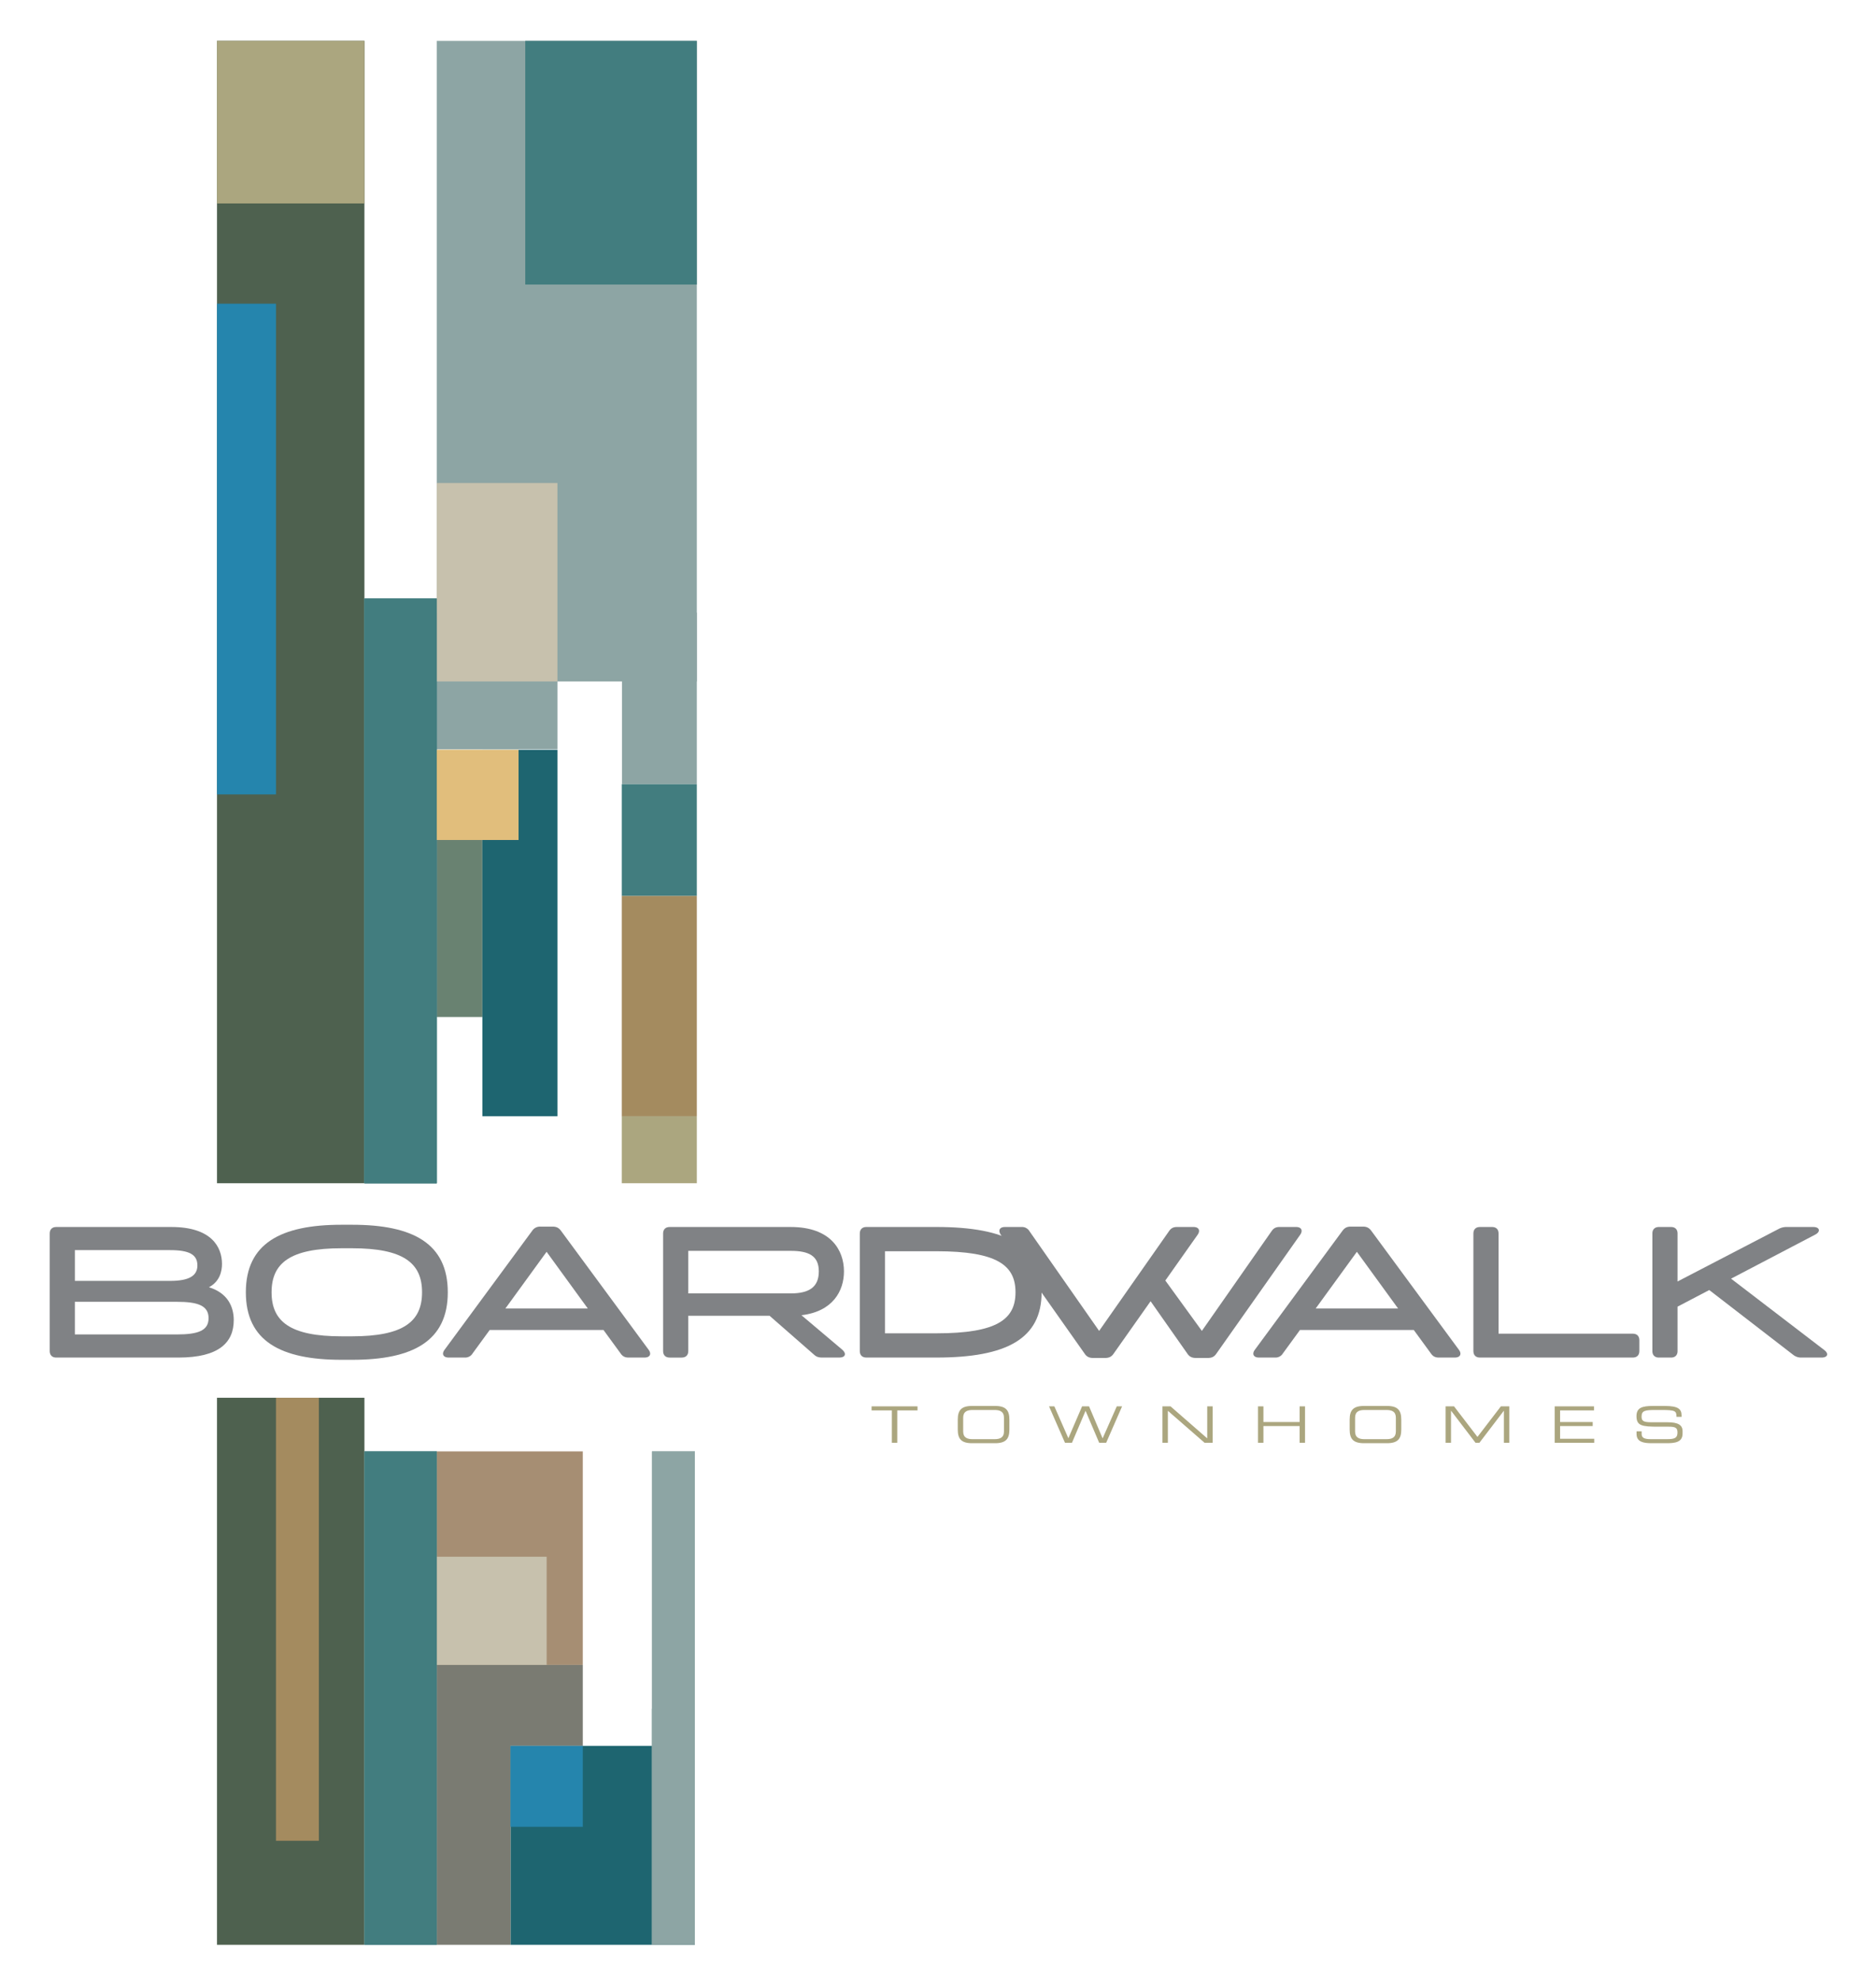 <?xml version="1.0" encoding="utf-8"?><svg xmlns="http://www.w3.org/2000/svg" viewBox="0 0 2592 2736"><title>BW FINAL WALL ART</title><g id="level_1" data-name="level #1"><rect x="299.814" y="56.483" width="203.704" height="1577.777" style="fill:#4e614f"/><rect x="603.518" y="56.483" width="359.26" height="884.74" style="fill:#8da5a4"/><rect x="859.352" y="846.181" width="103.426" height="236.89" style="fill:#8da5a4"/><rect x="603.518" y="846.181" width="166.667" height="188.595" style="fill:#8da5a4"/><rect x="859.073" y="1237.302" width="103.705" height="304.365" style="fill:#a48b5f"/><rect x="603.518" y="1035.585" width="62.963" height="369.045" style="fill:#698271"/><rect x="666.481" y="1035.584" width="103.704" height="506.082" style="fill:#1e6570"/><rect x="503.518" y="826.854" width="100.001" height="807.406" style="fill:#427d7f"/><rect x="603.518" y="2004.631" width="201.704" height="294.903" style="fill:#a68e73"/><rect x="859.073" y="1541.667" width="103.705" height="92.593" style="fill:#aba67f"/><rect x="299.814" y="1930.56" width="203.704" height="755.553" style="fill:#4e614f"/><rect x="503.518" y="826.854" width="100.001" height="807.406" style="fill:#427d7f"/><rect x="503.518" y="2004.631" width="100.001" height="681.481" style="fill:#427d7f"/><rect x="705.385" y="2411.342" width="195.429" height="274.771" style="fill:#1e6570"/><rect x="900.813" y="2004.631" width="59.261" height="681.481" style="fill:#8da5a4"/><rect x="603.518" y="2299.534" width="101.867" height="386.578" style="fill:#7a7b72"/><rect x="704.369" y="2299.534" width="100.852" height="111.808" style="fill:#7a7b72"/></g><g id="level_2" data-name="level #2"><rect x="503.518" y="826.854" width="100.001" height="807.406" style="fill:#427d7f"/><rect x="603.518" y="2150.121" width="151.786" height="149.413" style="fill:#c7c1ad"/><rect x="299.814" y="56.483" width="203.704" height="224.517" style="fill:#aba67f"/><rect x="603.518" y="667.149" width="166.667" height="274.074" style="fill:#c7c1ad"/><rect x="859.073" y="1083.071" width="103.705" height="154.231" style="fill:#427d7f"/><rect x="299.814" y="419.446" width="81.482" height="677.778" style="fill:#2585ad"/><rect x="503.518" y="826.854" width="100.001" height="807.406" style="fill:#427d7f"/><rect x="503.518" y="2004.631" width="100.001" height="681.481" style="fill:#427d7f"/><rect x="900.813" y="2360.188" width="59.261" height="325.925" style="fill:#427d7f"/><rect x="603.518" y="1035.584" width="112.963" height="124.602" style="fill:#e1be7c"/><rect x="725.741" y="56.483" width="237.037" height="336.517" style="fill:#427d7f"/><rect x="900.813" y="2004.631" width="59.261" height="681.481" style="fill:#8da5a4"/><rect x="381.297" y="1930.56" width="59.261" height="611.877" style="fill:#a48b5f"/><rect x="705.385" y="2411.342" width="99.836" height="111.809" style="fill:#2585ad"/></g><g id="logo_text" data-name="logo text"><polygon points="1232.226 1992.754 1239.714 1992.754 1239.714 1948.009 1267.691 1948.009 1267.691 1942.434 1204.231 1942.434 1204.231 1948.009 1232.226 1948.009 1232.226 1992.754" style="fill:#aba67f"/><path d="M1323.313,1974.472c0,12.726,4.736,18.839,19.723,18.839h31.882c14.985,0,19.723-6.113,19.723-18.839v-13.757c0-12.706-4.737-18.837-19.723-18.837h-31.882c-14.986,0-19.723,6.131-19.723,18.837Zm63.828,2.587c0,8.743-5.8,10.691-12.979,10.691h-30.378c-7.174,0-12.991-1.948-12.991-10.691v-18.9c0-8.764,5.817-10.72,12.991-10.72h30.378c7.183,0,12.979,1.956,12.979,10.72Z" style="fill:#aba67f"/><polygon points="1471.453 1992.754 1481.09 1992.754 1499.881 1948.565 1518.695 1992.754 1528.346 1992.754 1550.34 1942.434 1543.02 1942.434 1523.443 1986.642 1504.719 1942.434 1495.082 1942.434 1476.115 1986.44 1456.77 1942.434 1449.43 1942.434 1471.453 1992.754" style="fill:#aba67f"/><polygon points="1606.129 1992.754 1613.605 1992.754 1613.605 1948.565 1664.324 1992.754 1675.459 1992.754 1675.459 1942.434 1667.98 1942.434 1667.98 1986.642 1617.291 1942.434 1606.129 1942.434 1606.129 1992.754" style="fill:#aba67f"/><polygon points="1738.135 1992.754 1745.623 1992.754 1745.623 1969.615 1795.623 1969.615 1795.623 1992.754 1803.117 1992.754 1803.117 1942.434 1795.623 1942.434 1795.623 1964.058 1745.623 1964.058 1745.623 1942.434 1738.135 1942.434 1738.135 1992.754" style="fill:#aba67f"/><path d="M1864.777,1974.472c0,12.726,4.731,18.839,19.731,18.839h31.867c14.975,0,19.711-6.113,19.711-18.839v-13.757c0-12.706-4.736-18.837-19.711-18.837h-31.867c-15,0-19.731,6.131-19.731,18.837Zm63.83,2.587c0,8.743-5.809,10.691-12.992,10.691h-30.357c-7.174,0-12.99-1.948-12.99-10.691v-18.9c0-8.764,5.816-10.72,12.99-10.72h30.357c7.184,0,12.992,1.956,12.992,10.72Z" style="fill:#aba67f"/><polygon points="1997.313 1992.754 2004.81 1992.754 2004.81 1948.565 2004.957 1948.565 2038.678 1992.754 2044.033 1992.754 2077.744 1948.565 2077.91 1948.565 2077.91 1992.754 2085.391 1992.754 2085.391 1942.434 2073.691 1942.434 2041.346 1984.639 2009 1942.434 1997.313 1942.434 1997.313 1992.754" style="fill:#aba67f"/><polygon points="2148.045 1992.754 2202.697 1992.754 2202.697 1987.197 2155.525 1987.197 2155.525 1969.615 2200.565 1969.615 2200.565 1964.058 2155.525 1964.058 2155.525 1948.009 2202.402 1948.009 2202.402 1942.434 2148.045 1942.434 2148.045 1992.754" style="fill:#aba67f"/><path d="M2261.162,1980.6c0,10.971,9.621,12.708,20.553,12.708h20.793c11.08,0,22.234-.887,22.234-13.27v-3.269c0-8.54-6.094-12.363-20.721-12.363h-22.158c-11.689,0-13.76-2.013-13.76-7.994,0-8.274,5.144-8.976,19.576-8.976h7.949c19.639,0,20.563,1.469,20.723,9.455h7.035v-1.728c0-8.974-4.654-13.288-23.24-13.288H2284c-15.43,0-22.93,2.585-22.93,14.054,0,13.332,7.5,14.579,30.351,14.579h14.238c9.314,0,12.047,1.609,12.047,7.935,0,7.218-3.184,9.3-14.043,9.3h-23.24c-9.334,0-12.24-2.345-12.24-7.292v-3.548h-7.019Z" style="fill:#aba67f"/><path d="M322.964,1823.26c0,30.915-20.352,51.789-76.517,51.789H77.7c-5.687,0-9.029-3.36-9.029-9.02V1703.716c0-5.687,3.342-9.012,9.029-9.012H236.9c55.418,0,69.823,27.813,69.823,51,0,10.332-3.084,24.236-18.024,32.216,26.02,7.977,34.266,27.063,34.266,45.344m-219.51-96.616v42.49h131.4c26.294,0,37.874-6.933,37.874-21.384,0-15.181-11.58-21.106-37.874-21.106Zm184.728,94.041c0-17.508-14.938-22.658-43.8-22.658H103.454V1843.1H244.379c29.111,0,43.8-5.162,43.8-22.417" style="fill:#808285"/><path d="M618.7,1784.868c0,67.254-47.92,93.266-132.182,93.266H471.831c-84.251,0-132.155-26.012-132.155-93.266s47.9-93.267,132.155-93.267h14.682c84.262,0,132.182,26.02,132.182,93.267m-35.557,0c0-40.442-25.77-60.8-96.625-60.8H471.831c-70.828,0-96.6,20.359-96.6,60.8,0,40.47,25.768,60.82,96.6,60.82h14.682c70.855,0,96.625-20.351,96.625-60.82" style="fill:#808285"/><path d="M890.476,1875.029h-22.16c-4.627,0-8-1.523-10.812-5.65l-23.72-32.464H676.625l-23.71,32.464a11.862,11.862,0,0,1-10.8,5.65H619.95c-7.479,0-10.064-4.893-5.677-10.8l121.083-164.369a12.779,12.779,0,0,1,11.349-5.678H763.7c4.91,0,8.254,1.551,11.346,5.678l121.112,164.369c4.351,5.91,1.8,10.8-5.677,10.8m-78.334-67.751L755.2,1728.96l-56.924,78.318Z" style="fill:#808285"/><path d="M1159.664,1875.049h-23.712c-4.387,0-7.729-.794-11.079-3.869l-61.578-53.848H950.972v48.7c0,5.678-3.352,9.02-9.039,9.02H925.2c-5.669,0-9.021-3.342-9.021-9.02V1703.716c0-5.687,3.352-9.012,9.021-9.012h167.481c54.855,0,73.4,31.688,73.4,61.328,0,26.776-15.189,55.373-58.733,60.523l56.157,47.422c6.455,5.4,4.635,11.071-3.849,11.071M950.972,1786.42h141.711c24.958,0,38.641-8.5,38.641-30.388,0-21.384-13.683-28.365-38.641-28.365H950.972Z" style="fill:#808285"/><path d="M1439.152,1784.868c0,63.9-47.92,90.161-145.312,90.161h-96.865c-5.669,0-9.031-3.322-9.031-9V1703.735c0-5.688,3.362-9.047,9.031-9.047h96.865c97.393,0,145.313,26.534,145.313,90.18m-36.064,0c0-37.368-25.512-56.676-109.248-56.676h-71.078v113.358h71.078c83.736,0,109.248-19.315,109.248-56.683" style="fill:#808285"/><path d="M1388.508,1694.7h22.943a11.905,11.905,0,0,1,10.833,5.671l96.341,137.844,96.615-137.844c2.826-4.146,6.178-5.671,10.82-5.671H1649c7.461,0,9.787,4.875,5.66,10.8l-44.572,63.127,50.5,69.584,96.367-137.844c2.824-4.146,6.176-5.671,10.822-5.671h22.934c7.461,0,9.789,4.875,5.66,10.8L1680.416,1869.9c-2.822,4.118-6.426,5.66-11.326,5.66h-17.01c-4.891,0-8.492-1.542-11.336-5.66l-51.016-72.665-51.254,72.665c-2.844,4.118-6.463,5.66-11.348,5.66h-17.016c-4.895,0-8.494-1.542-11.32-5.66L1382.84,1705.508c-4.129-5.929-1.8-10.8,5.668-10.8" style="fill:#808285"/><path d="M2010.016,1875.029h-22.158c-4.635,0-7.979-1.523-10.8-5.65l-23.727-32.464H1796.156l-23.692,32.464a11.871,11.871,0,0,1-10.8,5.65H1739.5c-7.48,0-10.057-4.893-5.678-10.8L1854.9,1699.857c3.1-4.127,6.451-5.678,11.356-5.678h17.008c4.895,0,8.226,1.551,11.328,5.678l121.076,164.369c4.395,5.91,1.828,10.8-5.652,10.8m-78.332-67.751-56.934-78.318-56.932,78.318Z" style="fill:#808285"/><path d="M2070.512,1703.735v138.333h185.506c5.652,0,9.023,3.35,9.023,9v14.957c0,5.678-3.371,9.02-9.023,9.02H2044.754c-5.68,0-9.031-3.342-9.031-9.02V1703.735c0-5.707,3.351-9.047,9.031-9.047h16.73c5.678,0,9.027,3.34,9.027,9.047" style="fill:#808285"/><path d="M2516.721,1875.049h-27.828a17.294,17.294,0,0,1-11.082-3.619l-116.2-89.652-43.795,22.924v61.328c0,5.659-3.352,9.02-9.027,9.02h-16.734c-5.676,0-9.029-3.36-9.029-9.02V1703.716c0-5.687,3.354-9.012,9.029-9.012h16.734c5.676,0,9.027,3.324,9.027,9.012v66.221l139.9-72.663a23.023,23.023,0,0,1,11.588-2.569h36.074c9.012,0,10.545,6.427,2.568,10.554l-116.2,60.8,128.568,98.426c6.965,5.142,4.916,10.562-3.6,10.562" style="fill:#808285"/></g></svg>